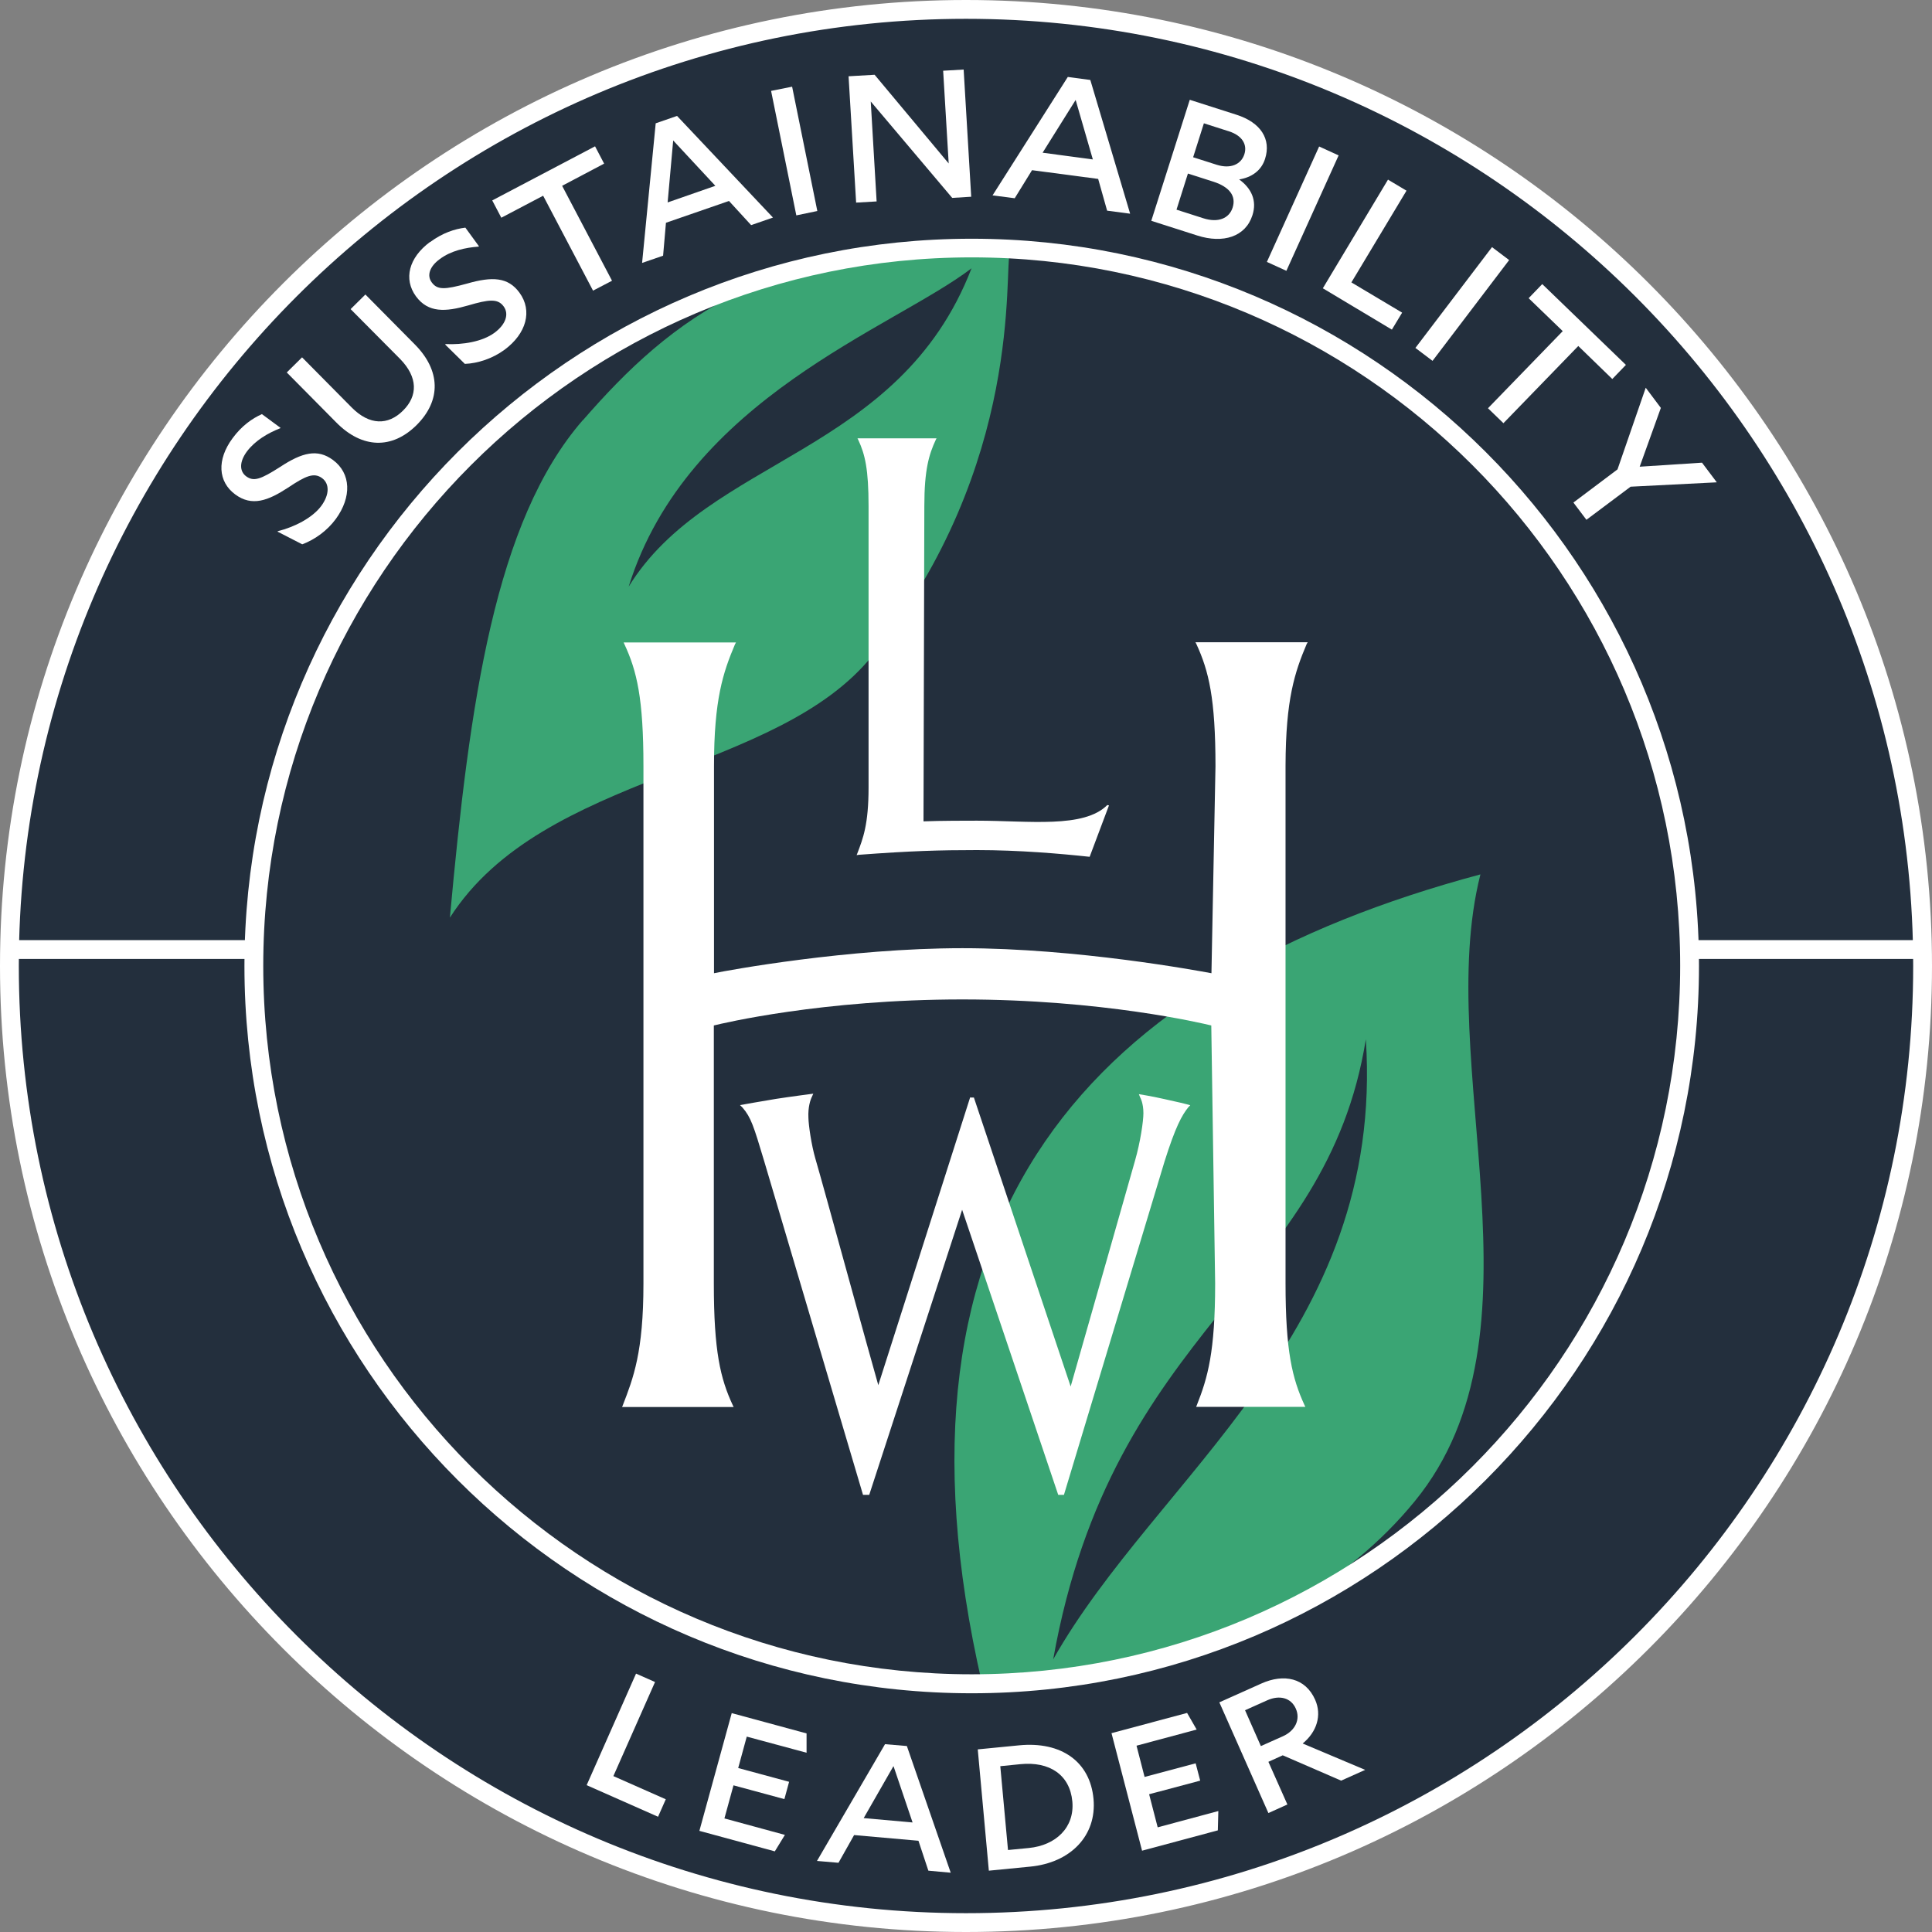 <?xml version="1.0" encoding="UTF-8"?><svg id="Calque_2" xmlns="http://www.w3.org/2000/svg" viewBox="0 0 115 115"><rect x="0" y="0" width="115" height="115" fill="#808080" stroke="none"/><defs><style>.cls-1,.cls-2{fill:#232f3d;}.cls-3{fill:#fff;}.cls-4{fill:#3aa574;fill-rule:evenodd;}.cls-2{stroke:#fff;stroke-miterlimit:10;stroke-width:.3px;}</style></defs><g id="Layer_1"><path class="cls-1" d="M57.5,114.44c31.45,0,56.94-25.49,56.94-56.94S88.95.56,57.5.56.56,26.05.56,57.5s25.49,56.94,56.94,56.94"/><path class="cls-3" d="M57.5,115C25.79,115,0,89.21,0,57.5S25.79,0,57.5,0s57.5,25.79,57.5,57.5-25.79,57.5-57.5,57.5ZM57.5,1.12C26.41,1.12,1.12,26.41,1.12,57.5s25.29,56.38,56.38,56.38,56.38-25.29,56.38-56.38S88.59,1.12,57.5,1.12Z"/><path class="cls-2" d="M57.5,100.23c23.6,0,42.73-19.13,42.73-42.73S81.1,14.77,57.5,14.77,14.77,33.9,14.77,57.5s19.13,42.73,42.73,42.73"/><path class="cls-4" d="M34.69,25.01c-5.23,6.01-6.74,16.79-7.91,29.61,5.59-8.71,19.51-8.48,25.2-15.66,8.99-11.35,7.76-22.76,8.14-24.08-14.03-.89-20.19,4.12-25.42,10.13h0ZM37.42,34.92c3.51-11.23,15.76-15.39,20.41-18.95-4.3,11.12-15.65,11.23-20.41,18.95Z"/><path class="cls-4" d="M88.11,52.05c-23.09,6.19-36.1,20.14-29.65,48.18,3.3-.04,17.56-.84,25.76-10.88,8.19-10.02,1.05-26.07,3.9-37.3h-.01ZM62.69,98.77c3.56-19.94,16.26-22.25,18.61-36.91,1.15,17.56-12.44,25.99-18.61,36.91Z"/><path class="cls-3" d="M57.75,65.31s-5.34,16.72-5.47,17.14c-.46-1.58-3.3-11.98-3.75-13.5-.23-.79-.4-1.96-.41-2.42-.03-.64.12-1.07.21-1.25l.08-.18s-1.32.17-2.22.31c-.75.12-2.14.37-2.14.37l.15.15c.5.58.66,1.09,1.28,3.16l5.89,19.89h.37s5.41-16.59,5.53-16.97c.13.37,5.72,16.97,5.72,16.97h.34l5.99-19.85c.65-2.06,1.03-2.75,1.42-3.23l.11-.11c-.18-.06-.8-.21-1.55-.37-.79-.18-1.51-.29-1.51-.29l.09.22s.18.31.18.91c0,.48-.18,1.72-.5,2.83,0,0-3.71,13.04-3.83,13.44-.13-.4-5.76-17.2-5.76-17.2h-.21v-.02ZM71.17,38.25l.05.1c.73,1.59,1.13,3.22,1.13,7.26,0,0-.24,12.15-.24,12.32-.81-.15-8.02-1.49-14.82-1.49s-13.99,1.32-14.79,1.49v-12.33c0-3.97.54-5.57,1.25-7.25l.06-.11h-6.69l.05.11c.74,1.59,1.13,3.22,1.13,7.26v30.8c0,4.07-.6,5.61-1.23,7.24l-.04.1h6.64l-.05-.1c-.74-1.59-1.13-3.21-1.13-7.26v-15.35c.52-.13,6.47-1.55,14.79-1.55s14.28,1.42,14.82,1.55c0,.11.23,15.36.23,15.36,0,4.07-.44,5.6-1.09,7.24l-.04.1h6.5l-.05-.1c-.73-1.59-1.13-3.21-1.13-7.26v-30.8c.01-3.97.55-5.57,1.26-7.25l.06-.1h-6.68v.02ZM55.75,26.08l-.05.1c-.4.86-.68,1.77-.68,3.93,0,0-.05,18.62-.05,18.78.96-.04,2.64-.04,3.18-.04,3.1,0,6.36.47,7.76-.93l.1.02-1.15,3.06c-1.77-.19-4.2-.4-6.71-.4-2.22,0-3.95.05-7.02.28l-.14.02.04-.1c.34-.89.67-1.72.67-3.93v-16.75c0-2.19-.21-3.07-.61-3.93l-.05-.1h4.72,0Z"/><rect class="cls-3" x=".58" y="55.96" width="14.25" height="1.12"/><rect class="cls-3" x="100.08" y="55.96" width="14.25" height="1.12"/><path class="cls-3" d="M13.84,26.09c.55-.75,1.17-1.18,1.75-1.44l1.11.82-.02.02c-.73.29-1.48.72-1.98,1.38-.46.62-.45,1.18-.05,1.48.45.33.86.19,2.03-.56,1.31-.86,2.22-1.09,3.14-.41,1.08.8,1.12,2.21.17,3.51-.52.71-1.27,1.24-2,1.51l-1.46-.75v-.03c1-.25,2.06-.79,2.59-1.5.5-.68.5-1.33.05-1.66-.48-.35-.97-.14-2.03.57-1.18.77-2.14,1.14-3.14.4-1.03-.76-1.1-2.07-.16-3.34Z"/><path class="cls-3" d="M17.07,22.17l.91-.9,2.96,2.99c1.05,1.06,2.16,1.07,3.05.18.88-.87.9-1.98-.18-3.08l-2.94-2.96.88-.87,2.94,2.97c1.53,1.54,1.59,3.32.11,4.8-1.47,1.46-3.25,1.4-4.78-.15l-2.94-2.97h-.01Z"/><path class="cls-3" d="M25.6,14.41c.75-.55,1.46-.78,2.1-.86l.81,1.11-.03.02c-.78.06-1.63.24-2.3.74-.62.45-.78.99-.48,1.39.33.45.76.44,2.1.07,1.5-.43,2.44-.39,3.12.54.79,1.08.41,2.44-.89,3.4-.71.52-1.58.81-2.36.84l-1.17-1.15.02-.03c1.02.05,2.19-.14,2.91-.67.68-.5.88-1.12.55-1.57-.35-.48-.88-.42-2.11-.06-1.35.39-2.38.45-3.11-.54-.75-1.03-.43-2.3.84-3.24h0Z"/><path class="cls-3" d="M33.46,11.06l2.97,5.65-1.13.59-2.97-5.65-2.49,1.31-.54-1.03,6.12-3.22.54,1.03s-2.5,1.32-2.5,1.32Z"/><path class="cls-3" d="M43.4,11.96l-3.76,1.3-.17,1.96-1.25.43.81-8.31,1.27-.44,5.71,6.05-1.3.45-1.32-1.44h.01ZM40.07,8.37l-.33,3.68,2.84-.99-2.51-2.7h0Z"/><path class="cls-3" d="M45.9,5.41l1.25-.25,1.5,7.4-1.25.26-1.5-7.4h0Z"/><path class="cls-3" d="M51.83,6.04l.35,5.95-1.22.07-.45-7.52,1.55-.09,4.41,5.28-.33-5.52,1.22-.07.45,7.57-1.13.07s-4.85-5.74-4.85-5.74Z"/><path class="cls-3" d="M65.37,10.65l-3.94-.52-1.03,1.67-1.32-.17,4.48-7.05,1.34.18,2.37,7.96-1.37-.18-.53-1.88h0ZM64.02,5.96l-1.96,3.13,2.99.4-1.02-3.53h-.01Z"/><path class="cls-3" d="M68.53,13.14l2.29-7.2,2.78.89c1.44.46,2.08,1.45,1.7,2.63-.22.69-.79,1.1-1.54,1.22.73.53,1.07,1.26.79,2.13-.41,1.29-1.75,1.7-3.28,1.21l-2.75-.88h.01ZM71.62,12.99c.9.29,1.55,0,1.75-.63.22-.69-.18-1.23-1.13-1.54l-1.53-.49-.68,2.15,1.59.51ZM71.02,9.36l1.41.45c.83.26,1.45-.03,1.64-.63.19-.6-.16-1.12-.91-1.36l-1.5-.48s-.64,2.02-.64,2.02Z"/><path class="cls-3" d="M78.52,8.72l1.16.53-3.11,6.87-1.16-.53s3.11-6.87,3.11-6.87Z"/><path class="cls-3" d="M82.63,10.7l1.09.65-3.28,5.46,3.02,1.8-.61,1.01-4.11-2.46,3.88-6.47h.01Z"/><path class="cls-3" d="M88.81,14.71l1.02.77-4.56,6-1.02-.77,4.56-6Z"/><path class="cls-3" d="M93.94,20.6l-4.45,4.59-.92-.89,4.45-4.59-2.03-1.96.81-.84,4.98,4.81-.81.84-2.03-1.97h0Z"/><path class="cls-3" d="M93.66,29.91l2.62-1.97,1.68-4.86.9,1.2-1.26,3.5,3.71-.24.88,1.17-5.13.26-2.63,1.97-.77-1.02h0Z"/><path class="cls-3" d="M37.86,99.62l1.13.5-2.48,5.6,3.12,1.38-.46,1.04-4.25-1.88,2.94-6.64Z"/><path class="cls-3" d="M43.55,101.97l4.46,1.21v1.15l-3.56-.96-.51,1.87,3.03.82-.28,1.03-3.03-.82-.54,1.97,3.6.98-.6.98-4.49-1.22,1.92-6.99v-.02Z"/><path class="cls-3" d="M54.68,109.57l-3.84-.34-.93,1.65-1.28-.11,4.05-6.95,1.3.11,2.61,7.54-1.33-.12-.59-1.78h0ZM53.18,105.13l-1.77,3.09,2.91.26-1.13-3.34h-.01Z"/><path class="cls-3" d="M58.2,104.13l2.45-.24c2.53-.25,4.24.98,4.44,3.19.2,2.19-1.37,3.8-3.78,4.03l-2.45.24-.66-7.22ZM59.54,105.12l.46,5,1.24-.12c1.62-.16,2.73-1.23,2.59-2.77-.15-1.6-1.37-2.39-3.09-2.22l-1.2.12h0Z"/><path class="cls-3" d="M66.18,103.16l4.48-1.2.57.99-3.58.96.48,1.86,3.04-.81.27,1.03-3.04.81.51,1.97,3.61-.97-.03,1.15-4.51,1.21-1.82-7h.02Z"/><path class="cls-3" d="M76.36,104.48l-.86.39,1.13,2.54-1.13.51-2.92-6.59,2.5-1.12c1.34-.6,2.62-.34,3.2.96.42.94.09,1.93-.74,2.61l3.72,1.57-1.43.64-3.46-1.5h-.01ZM75.06,103.93l1.3-.58c.74-.33,1.06-1.01.77-1.65-.29-.65-.97-.81-1.68-.5l-1.34.6.94,2.13h0Z"/><path class="cls-3" d="M57.84,100.79c-23.87,0-43.29-19.42-43.29-43.29S33.97,14.21,57.84,14.21s43.29,19.42,43.29,43.29-19.42,43.29-43.29,43.29ZM57.84,15.32c-23.25,0-42.17,18.92-42.17,42.17s18.92,42.17,42.17,42.17,42.17-18.92,42.17-42.17S81.09,15.32,57.84,15.32Z"/></g></svg>